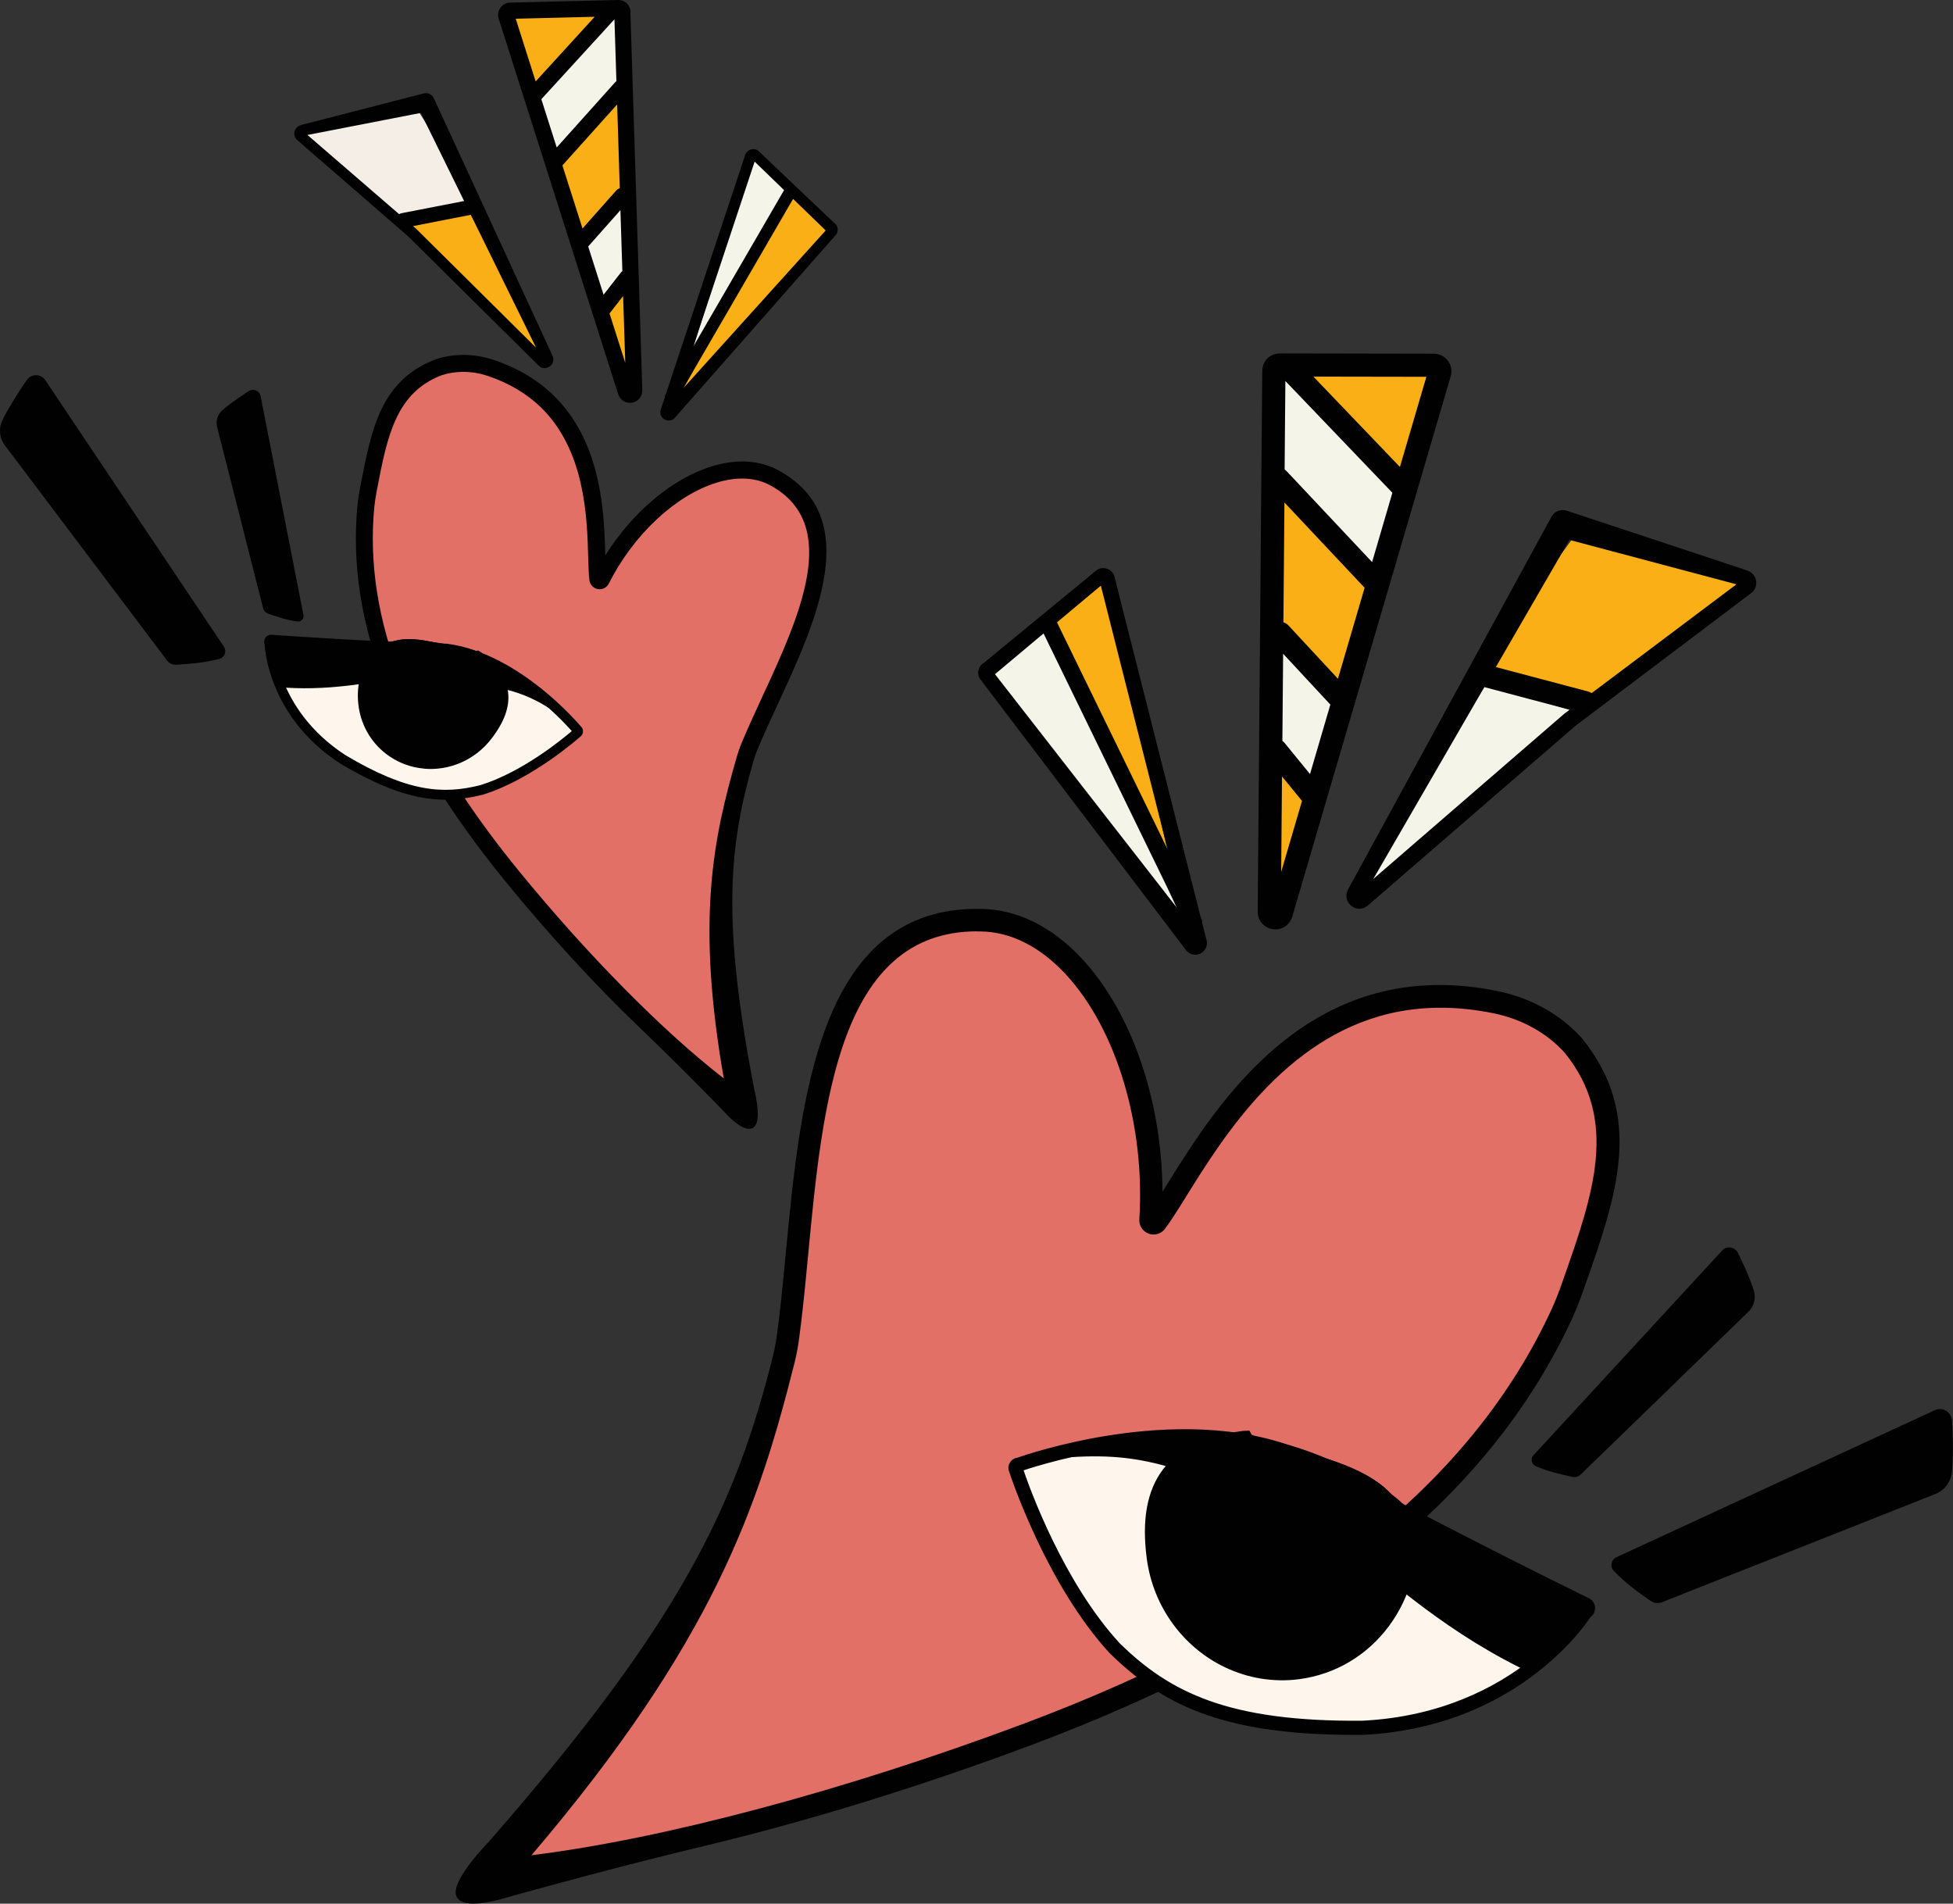 <?xml version="1.0" encoding="UTF-8"?>
<svg id="Calque_2" data-name="Calque 2" xmlns="http://www.w3.org/2000/svg" viewBox="0 0 209.68 204.36">
  <rect x="0" y="0" width="209.68" height="204.36" fill="#333333" stroke="none"/>
  <defs>
    <style>
      .cls-1 {
        fill: #010101;
      }

      .cls-1, .cls-2, .cls-3, .cls-4, .cls-5, .cls-6 {
        stroke-width: 0px;
      }

      .cls-2 {
        fill: #f9af15;
      }

      .cls-3 {
        fill: #f4f4e9;
      }

      .cls-4 {
        fill: #e27066;
      }

      .cls-5 {
        fill: #f5eee6;
      }

      .cls-6 {
        fill: #fef6ec;
      }
    </style>
  </defs>
  <g id="Calque_1-2" data-name="Calque 1">
    <g>
      <g>
        <g>
          <g>
            <path class="cls-4" d="M79.05,117.9c-6.4-4.56-15.28-13.08-24.08-23.87-13.07-16.03-16.74-28.77-15.68-39.71.06-.62.16-1.24.28-1.86,1.13-5.85,2.05-10.95,7.57-13.05,1.81-.59,3.77-.52,5.58.09,12.77,4.3,10.99,18.57,11.49,22.67.02.19.28.23.36.06,4.29-8.55,13.13-14.02,18.68-10.88,9.96,5.54,1.02,19.53-2.8,28.84-.17.41-.31.83-.43,1.25-2.82,9.75-4.38,18.71-.97,36.45Z"/>
            <g>
              <path class="cls-1" d="M68.98,109.91c-4.68-4.48-9.64-9.87-14.33-15.62-11.82-14.49-16.98-27.58-15.77-40.02.05-.56.15-1.16.29-1.89l.04-.19c1.14-5.91,2.12-11.01,7.79-13.17,1.84-.6,3.91-.57,5.86.09,11.16,3.75,11.48,14.74,11.65,20.64.02.6.03,1.14.06,1.61,2.83-5.23,7.5-9.44,12.05-10.83,2.57-.78,4.93-.62,6.85.46,8.65,4.82,3.61,15.71-.43,24.46-.8,1.74-1.56,3.37-2.19,4.9-.16.38-.29.77-.42,1.21-2.61,9.01-3.47,17.02.05,35.31,0,0,.79,3.39.13,3.76s-2.42-1.58-2.42-1.58c-2.77-2.85-5.69-5.79-9.2-9.15ZM58.36,43.3c-1.47-1.41-3.35-2.59-5.78-3.4-1.78-.6-3.67-.63-5.32-.09-5.22,1.99-6.16,6.88-7.25,12.54l-.04.19c-.14.71-.22,1.29-.28,1.82-1.18,12.21,3.92,25.1,15.59,39.41,7.83,9.59,16.4,18.17,23.15,23.18-3.29-17.78-1.42-26.66,1.17-35.61.13-.46.28-.89.45-1.29.63-1.54,1.39-3.19,2.2-4.93,4.11-8.88,8.76-18.94.78-23.39-1.71-.97-3.85-1.11-6.2-.39-4.55,1.38-9.22,5.74-11.91,11.09-.12.24-.38.38-.65.33-.26-.05-.46-.26-.5-.52-.08-.63-.1-1.47-.13-2.46-.13-4.4-.34-11.72-5.3-16.47Z"/>
              <path class="cls-1" d="M80.42,121.18c-.85,0-1.97-1.07-2.62-1.78-2.25-2.32-5.34-5.46-9.17-9.13h0c-4.77-4.56-9.74-9.98-14.37-15.66-11.91-14.59-17.1-27.8-15.88-40.38.05-.57.15-1.19.29-1.94l.04-.19c1.17-6.06,2.17-11.29,8.1-13.54,1.95-.64,4.15-.61,6.2.08,11.42,3.84,11.81,14.94,11.98,20.98,2.94-4.68,7.22-8.28,11.47-9.57,2.7-.82,5.21-.65,7.24.51,9.06,5.04,3.91,16.17-.23,25.11-.81,1.75-1.56,3.38-2.18,4.88-.15.36-.28.74-.4,1.16-2.66,9.21-3.39,17.16.06,35.08.58,2.47.54,3.92-.12,4.29-.13.07-.27.1-.42.1ZM73.23,113.36c2.09,2.06,3.86,3.87,5.3,5.36.65.72,1.45,1.36,1.79,1.46.12-.43-.03-1.84-.34-3.18-2.5-13-2.83-20.82-1.82-27.66-1.28,6.83-1.56,14.92.77,27.52l.23,1.25-1.02-.76c-1.55-1.15-3.2-2.49-4.91-3.99ZM49.73,39.92c-.8,0-1.58.12-2.31.36-4.94,1.88-5.86,6.65-6.92,12.16l-.04.19c-.13.7-.22,1.26-.27,1.77-1.17,12.07,3.89,24.85,15.48,39.05,7.35,9.01,15.5,17.26,22.04,22.32-2.99-17.07-1.13-25.78,1.41-34.58.14-.48.29-.92.47-1.35.64-1.55,1.4-3.2,2.21-4.95,4.02-8.68,8.57-18.52.99-22.74-1.59-.9-3.6-1.02-5.81-.35-4.42,1.34-8.98,5.6-11.61,10.84-.22.44-.7.68-1.18.6-.48-.08-.85-.47-.91-.95-.08-.65-.1-1.51-.13-2.5-.12-4.31-.33-11.51-5.15-16.13-1.51-1.44-3.39-2.55-5.59-3.29-.89-.3-1.8-.45-2.7-.45Z"/>
            </g>
          </g>
          <g>
            <g>
              <g>
                <path class="cls-6" d="M36.79,81.5c-7.78-5.07-7.86-12.46-7.86-12.46-.12-.16,0-.39.2-.37,2.06.15,10.11.72,18.77.97,0,0,0,0,0,0,7.61.95,14.07,8.72,14.07,8.72.12.08.12.25,0,.32,0,0-4.98,4.5-10.28,6.13-4.1,1.03-8.02.81-14.9-3.3Z"/>
                <g>
                  <path class="cls-1" d="M35.29,80.78c-6.11-4.73-6.6-10.9-6.64-11.66-.07-.15-.07-.32.01-.47.1-.18.28-.28.48-.26,2.23.16,10.16.72,18.74.96h.06c3.99.5,7.66,2.87,10.02,4.78,2.39,1.92,3.99,3.77,4.2,4.01.11.09.18.23.17.37,0,.15-.08.29-.2.38-.33.29-5.22,4.59-10.37,6.17-4.16,1.04-8.13.85-15.12-3.32h0c-.48-.32-.93-.64-1.35-.96ZM29.21,68.95v.08s.04,1.84,1.01,4.26c.89,2.22,2.78,5.41,6.73,7.98,6.83,4.07,10.68,4.27,14.68,3.26,4.92-1.51,9.63-5.59,10.12-6.03-.41-.48-6.66-7.68-13.86-8.59-8.48-.24-16.33-.79-18.68-.96Z"/>
                  <path class="cls-1" d="M47.82,85.85c-3.03,0-6.45-1-11.3-3.89-.49-.32-.95-.65-1.38-.98h0c-6.1-4.73-6.68-10.9-6.73-11.8-.08-.21-.07-.44.04-.65.15-.26.44-.41.72-.39,2.22.16,10.14.72,18.73.96h.06c4.07.51,7.77,2.91,10.17,4.83,2.44,1.96,4.05,3.84,4.23,4.05.14.11.24.31.23.54,0,.23-.12.45-.31.58-.19.17-5.21,4.6-10.44,6.21-1.33.33-2.64.54-4.03.54ZM35.45,80.58c.42.33.87.65,1.33.95,6.92,4.13,10.84,4.32,14.93,3.3,5.12-1.57,10.06-5.93,10.27-6.12.08-.05.11-.11.12-.18l-.18.16c-.52.46-5.26,4.56-10.21,6.08-4.08,1.03-7.98.83-14.88-3.29-4-2.61-5.92-5.84-6.83-8.1-.94-2.33-1.02-4.14-1.02-4.34v-.35s-.05.05-.07.08c-.04.08-.04.16,0,.24l.03.1c.03.68.5,6.79,6.54,11.47h0ZM29.47,69.22c.04.54.21,2.07.98,3.98.88,2.19,2.74,5.33,6.63,7.86,6.74,4.02,10.54,4.22,14.48,3.23,4.48-1.38,8.79-4.92,9.83-5.81-1.06-1.2-6.93-7.49-13.53-8.32-8.17-.23-15.83-.75-18.39-.94ZM28.97,68.68l.26.02c2.23.16,10.16.72,18.67.96,7.37.93,13.77,8.37,14.04,8.68l.16.19s0,0,0-.01c0-.07-.03-.13-.08-.17-.21-.24-1.8-2.09-4.2-4.01-2.34-1.88-5.96-4.23-9.9-4.72-8.63-.25-16.56-.8-18.78-.97-.06,0-.12.01-.17.04Z"/>
                </g>
              </g>
              <g>
                <path class="cls-1" d="M52.27,78.96c-2.57,3.32-7.27,3.99-10.48,1.5-3.22-2.49-3.74-7.2-1.16-10.52,2.56-3.3,9.94.66,10.76.2,0,0,.02,0,.03,0,3.2,2.49,3.43,5.51.86,8.83Z"/>
                <g>
                  <path class="cls-1" d="M52.27,78.96c-2.57,3.32-7.27,3.99-10.48,1.5-3.22-2.49-3.74-7.2-1.16-10.52,2.56-3.3,9.94.66,10.76.2,0,0,.02,0,.03,0,3.2,2.49,3.43,5.51.86,8.83Z"/>
                  <path class="cls-1" d="M45.53,82.51c-1.45-.12-2.87-.65-4.09-1.59-1.68-1.3-2.74-3.2-2.97-5.34-.24-2.14.37-4.26,1.71-5.99,1.11-1.29,6.46-.91,9.15-.09.66.2,1.48.46,1.75.46l.24-.14.33.21c3.47,2.7,3.9,5.67,1.09,9.3h0c-1.79,2.31-4.54,3.42-7.19,3.19ZM44.53,69.57c-1.45-.12-2.7-.26-3.46.71-1.15,1.49-1.68,3.32-1.47,5.16.2,1.83,1.1,3.45,2.53,4.56,2.96,2.29,7.3,1.67,9.68-1.4,2.36-3.05,2.08-5.27-.66-7.51-.42.02-1.03-.16-2.17-.51-1.24-.38-2.91-.89-4.45-1.02Z"/>
                </g>
              </g>
            </g>
            <path class="cls-1" d="M62.07,78.16c-1-1.07-1.89-2.32-3.34-3.53-1.6-1.33-4.03-3.18-8.09-4.38,0,0,0,0,0,0-7.22-1.66-6.52-1.06-13.75-1.13,0,0-3.3-.06-7.9-.59-.06.01-.11.05-.11.05-.07.05-.1.14-.09.23.06.59.04,2.25.57,3.98.18.58.69.99,1.3,1.03,5.45.34,9.74-.75,13.23-1.14-.4,1.25.03,2.7,1.17,3.58,1.44,1.12,3.47.91,4.54-.46.59-.77.76-1.74.54-2.64,5.15.97,6.98,1.18,11.88,5.07.05.02.09-.04.06-.08Z"/>
          </g>
          <g>
            <path class="cls-2" d="M158.98,71.33l10.05-13.78c.12-.2.36-.3.58-.24l17.58,5.16c.38.11.49.61.19.88l-17.16,12.05-10.48-3.42c-.44.38-1.06-.15-.77-.65Z"/>
            <path class="cls-3" d="M145.5,95.89l13.86-22.13c.12-.2.36-.3.58-.24l8.57,2.67c.38.11.49.61.19.88l-.15.19-22.28,19.28c-.44.38-1.06-.15-.77-.65Z"/>
            <path class="cls-1" d="M168.17,54.81c-.61-.18-1.27.08-1.58.63l-21.84,40.01h0c-.04.07-.07.13-.09.19-.23.56-.08,1.19.4,1.59.53.44,1.26.43,1.79-.02l22.29-19.29,18.95-14.31c.38-.34.55-.86.43-1.35-.11-.49-.48-.88-.96-1.03l-19.39-6.42ZM147.44,94.36l11.92-20.6,9.16,2.43-.54.4-20.54,17.77ZM186.44,62.72l-15.56,11.69c-.11-.07-.22-.14-.35-.17l-9.93-2.63,7.9-13.65,17.94,4.77Z"/>
          </g>
        </g>
        <g>
          <path class="cls-5" d="M50.92,21.46l-6.07-9.64c-.07-.14-.23-.22-.38-.18l-11.95,2.64c-.26.06-.35.38-.16.58l10.89,8.81,7.14-1.81c.28.27.71-.05.54-.4Z"/>
          <path class="cls-2" d="M58.79,38.44l-8.23-15.38c-.07-.14-.23-.22-.38-.18l-5.84,1.39c-.26.06-.35.38-.16.58l.09.13,13.98,13.86c.28.27.71-.05.54-.4Z"/>
          <path class="cls-1" d="M32.32,13.43c-.33.07-.59.32-.69.64-.1.32,0,.68.23.92l11.98,10.4,13.99,13.86c.33.33.82.36,1.19.09.34-.24.47-.66.34-1.04-.01-.04-.03-.09-.05-.13h0s-12.75-27.66-12.75-27.66c-.19-.38-.61-.58-1.03-.49l-13.21,3.4ZM44.68,24.56l-.34-.29,6.21-1.21,7.01,14.27-12.88-12.77ZM45.18,12.12l4.65,9.46-6.74,1.31c-.09.02-.17.06-.24.1l-9.84-8.5,12.17-2.37Z"/>
        </g>
      </g>
      <g>
        <g>
          <polygon class="cls-2" points="54.85 1.19 65.23 1.19 57.5 9.95 54.85 1.19"/>
          <polygon class="cls-2" points="66.61 9.72 59.69 17.45 62 25.52 67.07 21.25 66.61 9.72"/>
          <polygon class="cls-2" points="64.42 32.9 67.3 30.13 67.65 40.73 64.42 32.9"/>
        </g>
        <polygon class="cls-3" points="66.04 1.19 57.16 10.3 59.23 16.64 66.84 9.95 66.04 1.19"/>
        <polygon class="cls-3" points="62.35 26.09 66.84 21.14 67.53 30.7 64.54 33.7 62.35 26.09"/>
        <path class="cls-1" d="M67.69,1.28c-.02-.73-.59-1.3-1.36-1.28l-11.56.28c-.42.01-.8.21-1.05.56-.24.34-.31.77-.18,1.17l12.83,40.31c.18.55.67.91,1.23.93.09,0,.17,0,.26-.02.66-.11,1.12-.68,1.1-1.35l-1.28-40.6ZM63.15,26.46l3.46-3.9.21,6.55s-.1.07-.14.12l-1.88,2.41-1.65-5.18ZM60.38,17.76l5.88-6.55.28,8.99c-.13.05-.26.12-.36.23l-3.64,4.1-2.16-6.78ZM58.12,10.65l7.85-8.58.21,6.65s-.07.04-.1.07l-6.31,7.04-1.65-5.18ZM63.85,1.8l-6.34,6.94-2.14-6.73,8.48-.21ZM65.44,33.65l1.46-1.87.23,7.17-1.69-5.3Z"/>
      </g>
      <g>
        <polygon class="cls-2" points="84.6 20.91 89.32 24.48 72.72 42.92 84.6 20.91"/>
        <polygon class="cls-3" points="80.79 16.76 84.94 20.91 73.3 40.97 80.79 16.76"/>
        <path class="cls-1" d="M89.55,23.92l-8.17-7.76c-.24-.16-.53-.2-.8-.11-.27.09-.48.3-.57.57l-8.51,25.65-.05.09c-.06.1-.08.2-.08.31l-.43,1.29c-.12.37,0,.77.3,1,.05.04.1.07.15.09.41.2.89.08,1.15-.3l17.24-19.58c.28-.41.2-.95-.23-1.25ZM81.02,17.35l3.16,3.06s0,0,0,0l-9.76,16.82,6.6-19.88ZM73.34,41.7l11.81-20.35,3.5,3.39-15.31,16.96Z"/>
      </g>
      <g>
        <g>
          <polygon class="cls-2" points="153.85 39.27 139.03 39.61 150.35 51.87 153.85 39.27"/>
          <polygon class="cls-2" points="137.33 51.84 147.46 62.65 144.44 74.25 137.05 68.32 137.33 51.84"/>
          <polygon class="cls-2" points="141.22 84.87 137.01 81.01 136.87 96.17 141.22 84.87"/>
        </g>
        <polygon class="cls-3" points="137.87 39.63 150.85 52.35 148.1 61.48 137.01 52.17 137.87 39.63"/>
        <polygon class="cls-3" points="143.96 75.08 137.38 68.15 136.7 81.84 141.08 86.03 143.96 75.08"/>
        <path class="cls-1" d="M135.03,97.86c0,.96.67,1.75,1.62,1.89.13.02.25.02.37.02.8-.04,1.49-.57,1.72-1.36l17.01-58.01c.17-.58.06-1.19-.3-1.67-.36-.48-.91-.76-1.51-.76l-16.52-.03c-1.1,0-1.89.84-1.9,1.88l-.49,58.04ZM140.64,83.09l-2.76-3.38c-.06-.07-.13-.11-.2-.17l.08-9.36,5.07,5.46-2.18,7.45ZM143.64,72.86l-5.33-5.74c-.15-.16-.33-.25-.52-.32l.11-12.86,8.61,9.16-2.86,9.75ZM147.31,60.34l-9.25-9.84s-.1-.07-.14-.1l.08-9.5,11.49,12-2.18,7.45ZM153.14,40.45l-2.84,9.68-9.29-9.7,12.13.02ZM137.55,93.61l.09-10.26,2.15,2.63-2.24,7.63Z"/>
      </g>
      <g>
        <polygon class="cls-3" points="112.85 67.45 105.91 71.95 127.16 99.31 112.85 67.45"/>
        <polygon class="cls-2" points="118.57 62.06 112.37 67.41 126.56 96.52 118.57 62.06"/>
        <path class="cls-1" d="M105.2,72.86l22.03,29c.32.55.98.78,1.57.54.08-.03.15-.07.22-.12.44-.29.66-.83.52-1.36l-.47-1.84c0-.15,0-.3-.08-.44l-.07-.14-9.26-36.57c-.1-.39-.37-.7-.74-.85-.37-.15-.78-.13-1.12.08l-12.15,9.98c-.63.37-.8,1.12-.45,1.72ZM125.37,91.21l-11.89-24.4s0,0,0,0l4.71-3.94,7.18,28.35ZM106.83,72.37l5.21-4.37,14.38,29.53-19.6-25.16Z"/>
      </g>
      <g>
        <path class="cls-4" d="M54.13,200.7c13.39-1.22,33.86-6.15,56.15-14.5,33.13-12.4,49.53-28.07,57.41-45.15.45-.97.83-1.97,1.18-2.98,3.38-9.62,6.41-17.95.07-25.8-2.16-2.44-5.13-4.02-8.33-4.68-22.57-4.66-32.25,17.96-36.52,23.59-.2.26-.6.1-.58-.23,1.03-16.34-7.31-32.04-18.22-32.17-19.49-.39-18.35,27.97-20.73,45.02-.1.75-.26,1.49-.44,2.22-4.24,16.83-9.65,31.42-29.99,54.68Z"/>
        <g>
          <path class="cls-1" d="M54.41,203.17s-4.29,1.35-4.94.24,3.43-5.44,3.43-5.44c20.97-23.99,26.6-36.56,30.52-52.12.19-.75.33-1.45.43-2.15.39-2.79.68-5.86.99-9.12,1.56-16.42,3.51-36.85,20.45-36.52,3.76.05,7.4,1.85,10.52,5.22,5.53,5.97,8.8,16.21,8.47,26.39.44-.67.94-1.46,1.48-2.33,5.34-8.57,15.27-24.52,35-20.45,3.45.71,6.54,2.45,8.74,4.93,6.52,8.08,3.57,16.47.16,26.18l-.11.31c-.42,1.21-.81,2.18-1.21,3.05-8.95,19.42-27.86,34.31-57.8,45.52-11.88,4.45-23.85,8.13-34.63,10.72-8.08,1.94-14.92,3.77-21.48,5.59ZM126.96,128.09c-.89,1.43-1.66,2.66-2.31,3.52-.28.37-.75.5-1.18.34-.44-.16-.71-.58-.68-1.05.65-10.23-2.51-20.7-8.03-26.66-2.85-3.07-6.13-4.72-9.49-4.76-15.62-.31-17.42,18.57-19.01,35.23-.31,3.27-.61,6.36-1,9.18-.1.75-.25,1.5-.45,2.3-3.89,15.45-8.78,30.19-28.97,53.62,14.29-1.58,34.35-6.85,54.18-14.28,29.58-11.07,48.23-25.72,57.01-44.78.38-.83.75-1.76,1.16-2.92l.11-.31c3.27-9.31,6.1-17.35.1-24.78-1.97-2.22-4.79-3.8-7.94-4.45-4.28-.88-8.09-.76-11.47.05-11.43,2.74-18.06,13.37-22.03,19.76Z"/>
          <path class="cls-1" d="M50.85,204.36c-.81,0-1.5-.18-1.8-.69-.74-1.26,1.88-4.33,3.5-6.04,20.58-23.54,26.38-35.95,30.4-51.9.18-.73.32-1.42.42-2.09.39-2.77.68-5.83.99-9.07,1.59-16.66,3.54-37.34,20.96-37,3.9.05,7.66,1.91,10.87,5.38,5.32,5.74,8.56,15.19,8.62,24.98.17-.27.35-.56.53-.85,5.4-8.68,15.45-24.82,35.52-20.67,3.55.73,6.75,2.54,9.01,5.08,6.71,8.32,3.72,16.82.25,26.67l-.11.31c-.43,1.22-.82,2.2-1.23,3.09-9.01,19.54-28,34.52-58.08,45.78-11.73,4.39-23.73,8.1-34.69,10.73-8.84,2.12-16.1,4.1-21.45,5.58-.86.27-2.44.7-3.71.7ZM104.89,98.56c-16.12,0-18.02,19.98-19.55,36.07-.31,3.28-.61,6.35-1,9.14-.1.71-.24,1.43-.44,2.2-4.06,16.11-9.91,28.63-30.63,52.33-1.95,2.07-3.55,4.38-3.37,4.87.23.38,2.34.16,4.36-.47h.02c5.35-1.49,12.63-3.47,21.49-5.6,10.92-2.62,22.88-6.32,34.57-10.7,29.82-11.16,48.63-25.97,57.53-45.26.39-.86.77-1.81,1.19-3l.11-.31c3.36-9.57,6.27-17.83-.07-25.7-2.1-2.37-5.1-4.06-8.45-4.75-19.38-4.01-29.2,11.75-34.47,20.22-.54.87-1.04,1.67-1.48,2.34l-.97,1.47.06-1.76c.32-10-2.95-20.22-8.34-26.03-3.02-3.26-6.54-5.01-10.16-5.06-.13,0-.27,0-.4,0ZM54.63,200.45l.83-.96c20.14-23.38,24.99-38.02,28.86-53.41.2-.78.34-1.52.44-2.25.39-2.82.69-5.9,1-9.16,1.61-16.88,3.46-35.97,19.52-35.68,3.5.04,6.91,1.75,9.85,4.92,5.61,6.06,8.82,16.66,8.16,27.03-.02.24.13.46.35.55.22.08.47,0,.61-.18.64-.84,1.4-2.06,2.28-3.48h0c4.01-6.43,10.71-17.19,22.34-19.98,3.66-.88,7.59-.9,11.69-.05,3.25.67,6.17,2.31,8.21,4.61,6.19,7.67,3.32,15.83,0,25.28l-.11.31c-.42,1.18-.79,2.12-1.18,2.96-8.84,19.19-27.58,33.92-57.29,45.04-19.72,7.38-40.02,12.73-54.3,14.31l-1.26.14ZM104.9,99.98c-14.83,0-16.59,18.47-18.14,34.78-.31,3.27-.61,6.36-1,9.2-.11.76-.26,1.53-.46,2.35-3.85,15.31-8.66,29.87-28.24,52.85,14.13-1.73,33.73-6.96,52.8-14.1,29.45-11.03,48.01-25.59,56.73-44.52.37-.81.74-1.73,1.14-2.88l.11-.31c3.22-9.17,6-17.08.18-24.3-1.88-2.12-4.6-3.65-7.65-4.27-3.95-.81-7.73-.8-11.25.04-11.23,2.69-17.8,13.24-21.72,19.54h0c-.89,1.44-1.67,2.68-2.33,3.56-.41.54-1.12.75-1.75.51-.64-.24-1.05-.86-1-1.55.64-10.1-2.46-20.42-7.9-26.29-2.75-2.97-5.91-4.56-9.13-4.6-.12,0-.24,0-.36,0Z"/>
        </g>
      </g>
      <g>
        <g>
          <g>
            <path class="cls-6" d="M146.29,185.48c16.98-.84,23.94-12.46,23.94-12.46.34-.14.35-.61.03-.77-3.4-1.66-16.66-8.2-30.59-15.81,0,0,0,0,0,0-12.93-5.52-30.31.8-30.31.8-.26,0-.41.29-.29.51,0,0,3.72,11.71,10.61,19.19,5.53,5.41,11.94,8.68,26.61,8.54Z"/>
            <g>
              <path class="cls-1" d="M146.32,185.98h-.02c-14.92.15-21.38-3.21-26.99-8.7-6.68-7.26-10.46-18.57-10.71-19.34-.12-.25-.11-.54.03-.78.13-.23.36-.39.62-.43.55-.19,4.78-1.64,10.34-2.47,5.51-.83,13.49-1.19,20.27,1.7l.09.05c13.81,7.54,26.86,13.98,30.54,15.78.33.16.53.49.52.86,0,.31-.16.58-.41.75-.76,1.16-7.23,10.47-21.26,12.32-.97.13-1.98.22-3.02.27ZM139.44,156.89c-12.23-5.21-28.77.42-29.86.8.38,1.15,4.07,11.95,10.45,18.88,5.41,5.29,11.68,8.53,26.24,8.39,8.61-.43,14.54-3.72,18.01-6.41,3.76-2.92,5.5-5.78,5.52-5.8l.08-.13c-3.89-1.9-16.8-8.28-30.44-15.73Z"/>
              <path class="cls-1" d="M145.36,186.24c-14.34,0-20.7-3.37-26.23-8.78-6.77-7.35-10.61-18.95-10.77-19.44-.14-.3-.13-.67.05-.98.17-.3.46-.5.8-.55.43-.15,4.73-1.64,10.34-2.47,5.53-.83,13.56-1.2,20.4,1.72l.1.05c13.82,7.55,26.87,13.98,30.54,15.78.42.21.67.62.66,1.09,0,.37-.18.7-.48.92-.82,1.25-7.38,10.54-21.41,12.39-.99.13-2.01.22-3.04.27h-.03c-.32,0-.63,0-.94,0ZM146.3,185.73l.02.25v-.25c1-.05,2.01-.14,2.98-.27,13.97-1.84,20.4-11.15,21.09-12.2l.07-.07c.19-.12.29-.33.3-.55,0-.27-.14-.51-.38-.63-3.67-1.79-16.73-8.23-30.55-15.78l-.08-.04c-6.72-2.87-14.65-2.5-20.12-1.68-5.56.83-9.83,2.3-10.3,2.46-.23.04-.39.15-.48.31-.1.17-.1.37-.02.55.17.52,3.98,12.01,10.67,19.28,5.55,5.43,11.95,8.77,26.8,8.62ZM145.36,185.22c-14,0-20.17-3.25-25.5-8.47-6.42-6.97-10.11-17.78-10.51-18.98l-.08-.23.23-.08c.71-.25,17.64-6.07,30.04-.8h.02c13.7,7.49,26.75,13.94,30.43,15.74l.25.12-.22.37s-1.76,2.91-5.58,5.87c-3.49,2.71-9.47,6.03-18.15,6.46-.31,0-.62,0-.93,0ZM109.9,157.85c.67,1.98,4.28,12,10.32,18.56,5.35,5.23,11.59,8.44,26.05,8.31,8.53-.42,14.42-3.69,17.86-6.36,3.33-2.59,5.06-5.11,5.39-5.64-3.99-1.95-16.78-8.29-30.19-15.61-11.58-4.93-27.25,0-29.43.73Z"/>
            </g>
          </g>
          <g>
            <path class="cls-1" d="M124.16,167.17c1.01,7.63,7.81,13.02,15.2,12.05,7.39-.97,12.56-7.95,11.56-15.58-1-7.59-16.34-8.14-17.2-9.62,0-.02-.02-.02-.04-.02-7.37.98-10.52,5.55-9.52,13.17Z"/>
            <g>
              <path class="cls-1" d="M124.16,167.17c1.01,7.63,7.81,13.02,15.2,12.05,7.39-.97,12.56-7.95,11.56-15.58-1-7.59-16.34-8.14-17.2-9.62,0-.02-.02-.02-.04-.02-7.37.98-10.52,5.55-9.52,13.17Z"/>
              <path class="cls-1" d="M123.12,167.31h0c-1.1-8.33,2.33-12.64,10.31-13.7l.71-.03.25.45c.41.24,1.95.6,3.18.89,5.02,1.18,13.82,5.52,14.39,8.58.52,3.96-.48,7.88-2.83,11.05-2.35,3.17-5.78,5.2-9.63,5.71-2.81.37-5.54-.12-7.95-1.26-4.41-2.09-7.73-6.4-8.43-11.69ZM137.09,156.96c-2.12-.5-3.27-.78-3.9-1.21-6.42,1.01-8.91,4.27-7.99,11.28.93,7.04,7.22,12.04,14.02,11.15,3.29-.43,6.21-2.17,8.22-4.88,2.02-2.72,2.88-6.1,2.43-9.52-.3-2.25-2.4-3.18-4.81-4.32-2.56-1.21-5.67-1.95-7.98-2.49Z"/>
            </g>
          </g>
        </g>
        <path class="cls-1" d="M109.4,156.85c2.56-.77,5.13-1.93,8.54-2.5,3.76-.63,9.31-1.3,16.85.54,0,0,0,0,0,0,12.96,4.04,11.29,4.34,22.8,10.9,0,0,5.28,2.96,13.04,6.36.09.08.12.18.12.18.05.15.03.31-.07.45-.63.88-2.14,3.52-4.57,5.77-.82.76-2.01.93-3.01.43-8.94-4.48-14.73-10.18-19.89-14.01-.52,2.34-2.53,4.24-5.16,4.59-3.31.44-6.34-1.76-6.75-4.91-.23-1.76.4-3.45,1.58-4.67-9.04-3.23-12.13-4.58-23.48-2.94-.1-.02-.11-.15-.02-.18Z"/>
      </g>
      <path class="cls-1" d="M18.93,71.36c-.38.03-.76-.14-.99-.45L.63,47.95c-.68-.8-.82-1.92-.36-2.86.82-1.68,2.32-3.9,2.63-4.32.5-.67,1.5-.66,1.96.04l19.19,28.63c.32.48.06,1.15-.5,1.29-1.69.43-2.78.5-4.61.63Z"/>
      <path class="cls-1" d="M28.78,65.88c-.25-.09-.45-.3-.52-.55l-4.92-19.37c-.22-.69-.01-1.45.54-1.93.98-.86,2.54-1.87,2.85-2.06.5-.29,1.14-.02,1.25.55l4.6,23.51c.08.4-.27.75-.67.69-1.2-.18-1.92-.43-3.12-.84Z"/>
      <path class="cls-1" d="M177.23,171.86c.34.24.79.3,1.18.15l29.2-11.56c1.09-.36,1.86-1.32,1.96-2.46.19-2.04.05-4.96,0-5.52-.09-.91-1.02-1.47-1.85-1.08l-34.18,15.78c-.58.27-.71,1.04-.26,1.49,1.34,1.36,2.31,2.05,3.94,3.21Z"/>
      <path class="cls-1" d="M168.79,158.55c.33.07.68-.02.91-.25l17.91-17.38c.69-.59.96-1.53.68-2.4-.49-1.55-1.5-3.64-1.71-4.04-.35-.64-1.21-.77-1.69-.23l-20.26,21.98c-.34.37-.2.97.27,1.17,1.41.59,2.33.79,3.89,1.14Z"/>
    </g>
  </g>
</svg>